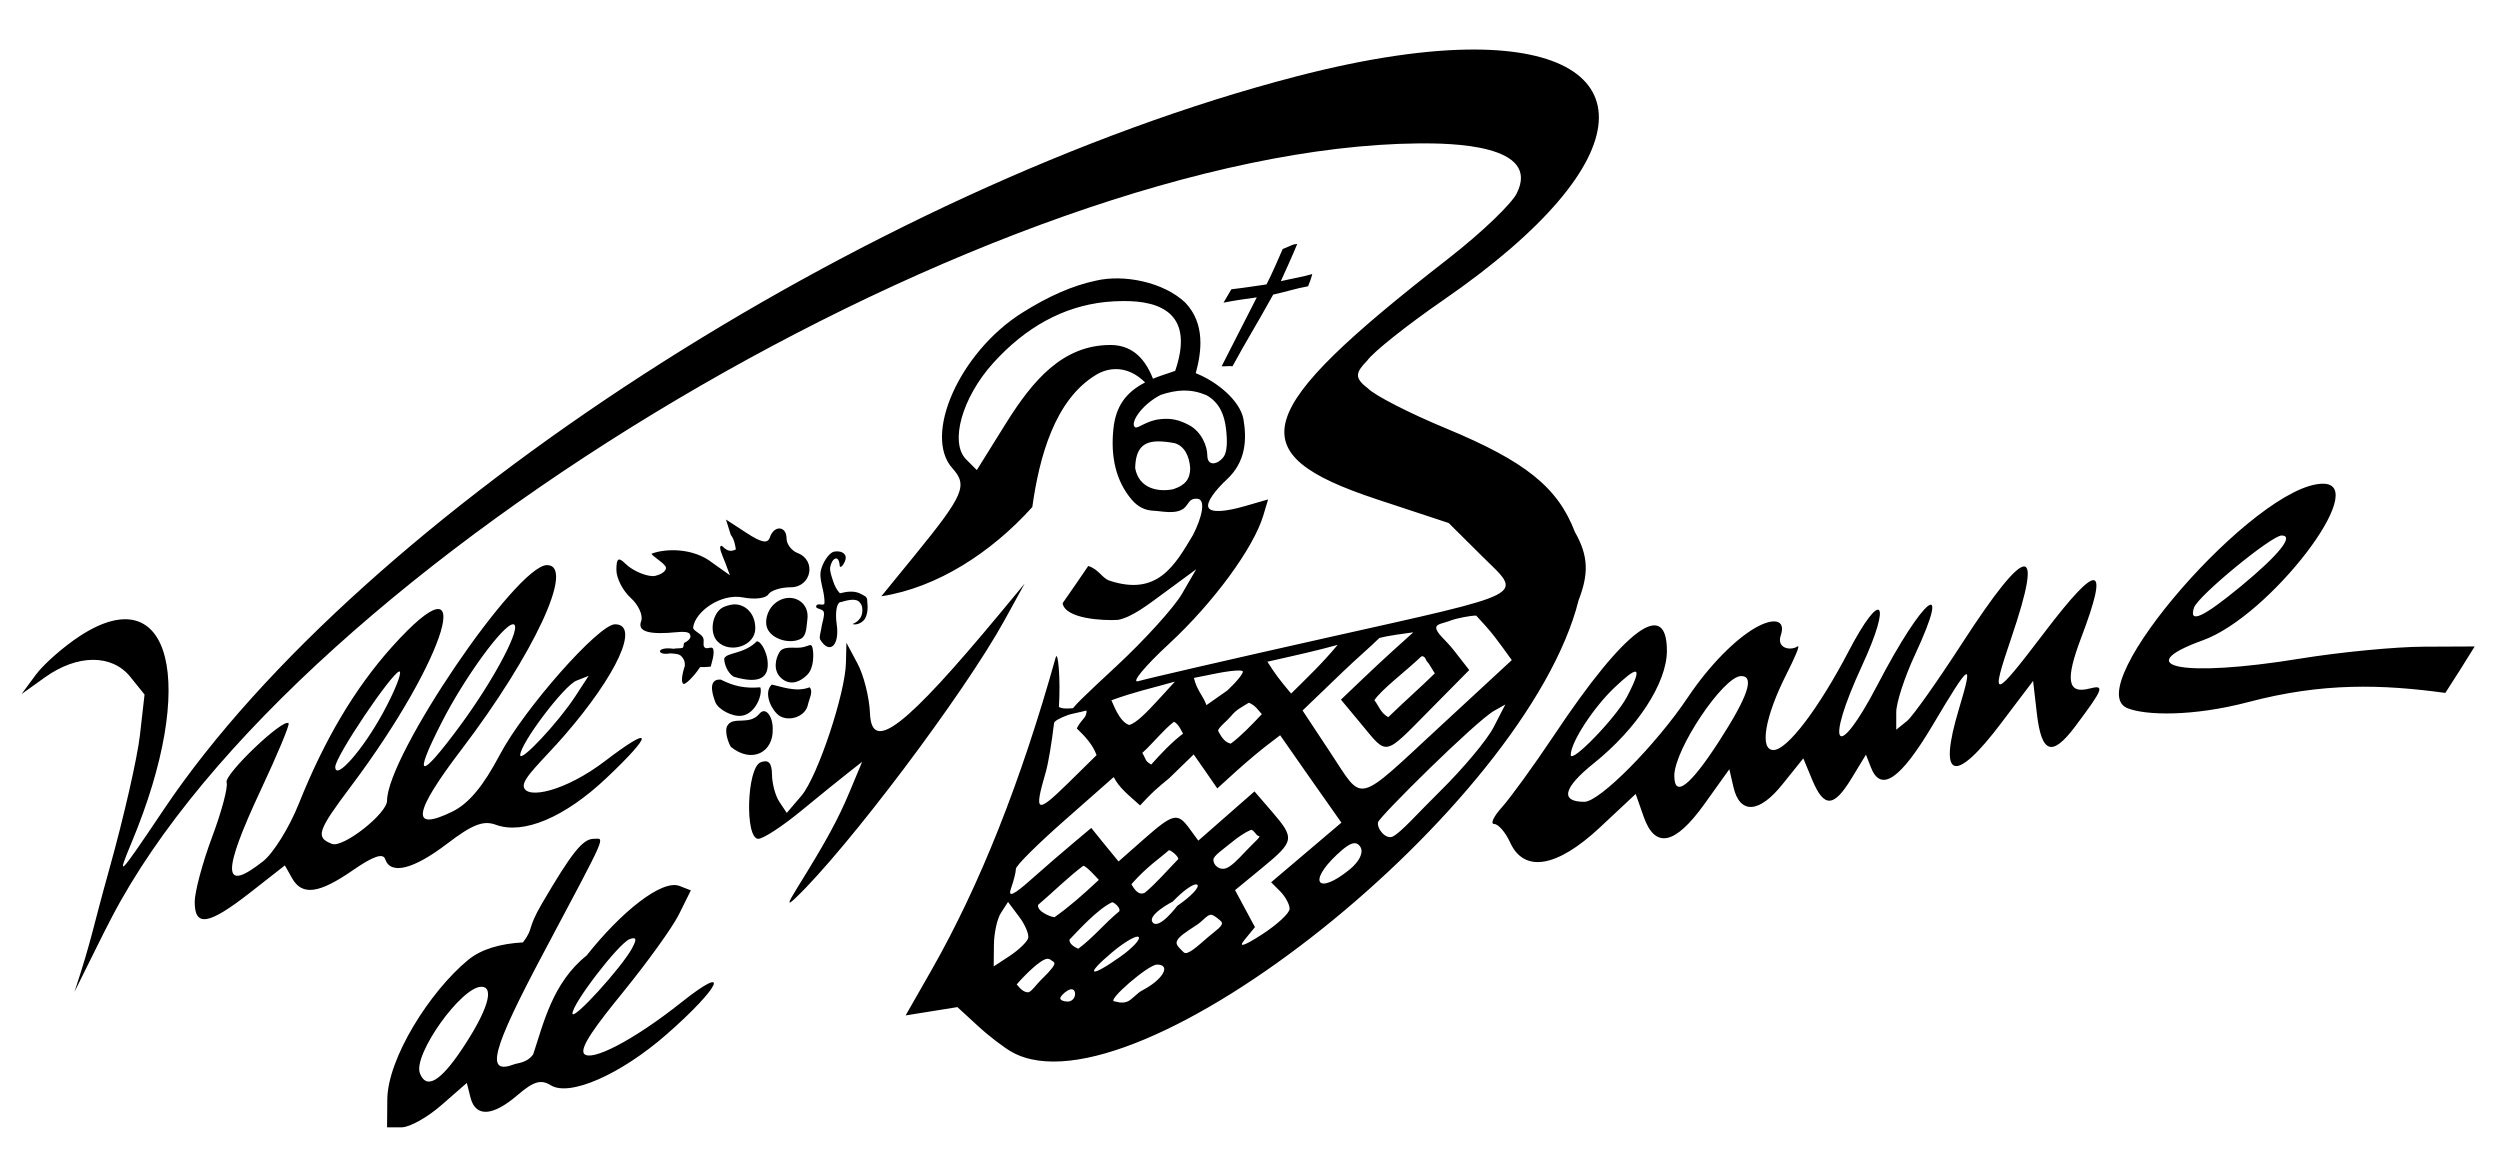 <svg xmlns:dc="http://purl.org/dc/elements/1.1/" xmlns:cc="http://creativecommons.org/ns#" xmlns:rdf="http://www.w3.org/1999/02/22-rdf-syntax-ns#" xmlns:svg="http://www.w3.org/2000/svg" xmlns="http://www.w3.org/2000/svg" xmlns:sodipodi="http://sodipodi.sourceforge.net/DTD/sodipodi-0.dtd" xmlns:inkscape="http://www.inkscape.org/namespaces/inkscape" id="svg2" inkscape:version="0.48.4 r9939" width="680" height="320" sodipodi:docname="beaune.svg"><defs id="defs6"></defs><path style="fill:#000000;fill-opacity:1" d="M 401.082,13.474 C 388.298,13.435 372.057,15.735 352.662,20.768 236.2,50.988 98.312,140.172 44.598,220.107 c -12.465,18.549 -13.003,19.115 -8.804,9.055 18.089,-43.332 10.8,-72.413 -14.086,-56.155 -4.372,2.856 -9.777,7.582 -11.948,10.501 l -3.899,5.282 6.414,-4.59 c 8.786,-6.256 18.145,-6.296 23.141,-0.126 l 3.899,4.842 -1.258,11.067 c -0.691,6.101 -4.393,22.348 -8.238,36.095 -4.895,17.501 -4.647,18.76 -9.559,33.703 6.733,-13.448 6.603,-13.468 10.062,-20.12 C 80.457,153.241 272.235,40.101 385.801,39.004 c 8.884,-0.086 33.524,0.279 26.725,13.646 -1.38,2.712 -9.036,10.26 -18.802,17.859 -53.599,41.702 -56.911,52.809 -19.305,65.273 l 19.62,6.477 8.992,8.929 c 11.231,11.155 14.085,9.663 -43.201,22.512 -25.455,5.709 -48.025,10.92 -50.181,11.57 -2.155,0.65 1.6,-3.925 8.363,-10.187 12.04,-11.147 22.961,-26.043 25.593,-34.837 l 1.321,-4.402 -6.54,1.886 c -4.574,1.312 -8.948,1.893 -9.684,0.314 -0.667,-1.43 1.948,-4.814 5.031,-7.672 5.17,-4.792 5.438,-10.902 4.465,-16.475 -1.041,-5.052 -7.245,-10.138 -12.954,-12.388 1.587,-5.805 2.614,-13.443 -2.83,-19.179 -5.869,-5.586 -16.692,-7.814 -24.399,-5.974 -6.184,1.303 -12.88,4.21 -20.123,8.804 -16.885,10.708 -26.935,33.27 -18.802,42.257 4.171,4.609 3.068,7.244 -10.187,23.518 l -9.181,11.256 c 15.229,-2.35 29.972,-11.953 41.063,-24.273 1.896,-13.51 6.066,-29.163 17.356,-35.969 3.399,-2.049 8.512,-2.705 13.331,2.075 -5.245,2.687 -7.972,6.518 -8.615,12.514 -0.829,7.728 0.681,14.309 4.968,19.368 1.64,1.935 3.631,2.945 5.974,3.018 1.988,0.063 5.958,1.094 8.175,-0.629 1.428,-1.11 1.305,-2.76 3.647,-2.641 2.49,0.126 1.294,5.163 -1.132,9.873 -4.935,8.267 -9.685,16.774 -22.764,12.388 -1.945,-0.652 -2.888,-3.094 -5.722,-3.962 -1.784,2.691 -4.896,7.099 -6.98,10.124 0.686,4.226 10.945,4.799 15.092,4.528 3.772,-0.737 7.957,-3.989 12.451,-7.294 l 8.804,-6.477 -3.899,6.728 c -2.147,3.695 -10.159,12.521 -17.796,19.62 -7.637,7.099 -13.467,12.512 -11.628,11.807 2.437,-0.935 4.128,-0.662 3.265,1.587 -0.357,0.931 -1.548,1.681 -2.429,3.569 2.106,1.987 4.34,4.345 5.385,7.247 l -7.923,7.798 c -8.473,8.273 -9.132,7.91 -5.911,-3.144 0.716,-2.456 1.665,-8.233 2.262,-13.348 0.076,-0.652 1.88,-1.483 3.601,-2.143 1.569,-0.602 6.448,-1.292 6.506,-1.894 -2.875,-0.754 -6.834,0.745 -8.783,-0.364 0.49,-7.747 -0.263,-15.655 -0.882,-13.441 -9.448,33.767 -20.638,61.945 -33.705,84.892 l -7.106,12.451 7.043,-1.132 7.043,-1.132 5.471,5.031 c 2.988,2.773 7.219,6.01 9.432,7.232 33.307,18.376 139.922,-66.68 154.064,-122.936 2.735,-7.11 2.747,-11.964 -1.006,-18.551 -4.643,-12.158 -13.473,-19.238 -35.026,-28.172 -10.052,-4.166 -19.633,-9.081 -21.317,-10.942 -3.868,-2.903 -3.185,-4.353 -0.126,-7.546 1.595,-2.278 10.837,-9.646 20.563,-16.35 55.864,-38.503 54.271,-68.09 8.615,-68.228 z m -48.231,52.885 c -1.43,0.098 -1.294,0.332 -3.962,1.383 -0.67,1.471 -2.885,6.768 -4.402,9.621 -3.617,0.513 -5.487,0.845 -9.558,1.321 -0.394,0.721 -2.138,3.647 -2.138,3.647 3.413,-0.687 5.948,-1.004 9.055,-1.446 l -9.558,18.739 c 0.824,0.107 1.859,-0.135 2.955,0 3.922,-7.208 5.936,-10.249 11.067,-19.494 4.442,-1 5.763,-1.573 9.495,-2.264 0.6,-1.606 0.771,-1.89 1.132,-3.333 -2.163,0.687 -5.43,1.22 -8.552,1.949 1.314,-2.897 3.142,-6.887 4.465,-10.124 z m -47.54,15.532 c 10.732,-0.15 19.582,3.713 14.337,18.991 l -3.899,1.321 c -0.748,0.25 -1.46,0.542 -2.138,0.817 -2.525,-6.473 -6.497,-9.18 -11.57,-9.181 -13.062,-0.004 -21.159,9.76 -28.235,21.003 l -8.112,13.017 -2.893,-2.893 c -4.569,-4.569 -1.12,-16.825 7.294,-26.159 8.856,-9.825 19.101,-15.442 30.561,-16.664 1.573,-0.165 3.12,-0.23 4.653,-0.252 z m 16.664,24.336 c 2.03,-0.022 4.02,0.362 6.163,1.258 3.618,2.015 4.913,5.445 5.345,9.181 0.363,3.143 0.35,6.172 -0.629,7.546 -1.551,2.177 -4.465,2.793 -4.465,-0.377 0,-2.519 -1.637,-6.427 -4.905,-8.175 -2.934,-1.569 -5.065,-1.947 -7.986,-1.635 -3.703,0.395 -6.014,2.657 -6.728,2.201 -1.536,-0.98 1.518,-6.014 6.917,-8.804 2.205,-0.743 4.259,-1.172 6.288,-1.195 z m -6.917,13.834 c 1.322,-0.002 2.845,0.168 4.528,0.503 2.574,0.786 3.931,3.505 4.15,6.791 -0.041,3.016 -1.386,4.667 -4.653,5.722 -4.18,0.838 -9.301,-0.245 -10.313,-5.722 0.098,-5.475 2.322,-7.285 6.288,-7.294 z m 316.805,11.508 c -18.16,0 -66.634,55.638 -53.199,61.059 4.864,1.963 17.634,2.359 33.014,-1.698 20.075,-5.295 36.166,-4.817 53.451,-2.452 l 4.025,-6.288 3.962,-6.351 -13.771,0.063 c -7.579,0.006 -22.827,1.467 -33.894,3.27 -31.674,5.161 -46.502,2.303 -26.222,-5.031 18.206,-6.583 45.787,-42.572 32.636,-42.572 z m -434.396,9.747 1.321,4.213 c 0.989,1.146 1.22,3.107 1.372,3.902 -1.768,0.963 -2.759,-0.004 -3.843,-0.977 -1.147,0 0.248,2.762 0.961,4.621 l 1.258,3.396 -4.779,-3.396 c -5.165,-4.073 -12.655,-3.946 -16.553,-2.461 0.287,0.749 3.808,2.731 3.936,3.764 0.154,1.238 -2.072,2.099 -2.944,2.265 -2.009,0.383 -6.095,-1.329 -8.083,-3.316 -1.878,-1.878 -2.452,-1.503 -2.452,1.698 0,2.263 1.76,5.673 3.899,7.609 2.139,1.936 3.427,4.795 2.83,6.351 -1.069,2.786 2.074,3.749 9.873,2.956 1.932,-0.197 3.023,0.014 3.316,0.473 0.363,0.57 0.537,1.434 -1.478,2.463 -0.237,0.121 -0.008,1.214 -0.508,1.355 -0.608,0.172 -1.964,0.088 -2.336,0.238 -4.997,-0.684 -4.638,1.947 -1.006,1.256 0.984,0.058 2.413,0.086 3.016,0.713 0.709,0.738 1.025,1.304 1.025,2.633 0,0 -1.52,4.328 -0.347,4.978 0.951,0.022 3.715,-3.321 4.498,-4.6 1.34,0.067 2.827,-0.144 2.886,-0.124 0.166,-0.851 1.027,-3.191 0.709,-4.639 -0.246,-1.122 -1.545,-0.045 -2.229,-0.467 -0.894,-0.552 -0.029,-1.877 -0.648,-2.923 -0.61,-1.032 -2.711,-1.783 -2.62,-2.603 0.478,-4.307 7.57,-9.388 13.581,-8.185 3.096,0.619 6.193,0.253 6.854,-0.817 0.662,-1.071 3.398,-1.949 6.1,-1.949 5.617,0 7.097,-7.307 1.886,-9.307 -1.66,-0.637 -3.018,-2.42 -3.018,-3.962 0,-3.462 -3.401,-3.694 -4.528,-0.314 -0.6,1.8 -2.296,1.462 -6.351,-1.195 z m 423.14,4.339 c 3.503,0 -0.733,5.281 -11.193,13.897 -10.259,8.451 -14.114,10.176 -12.639,5.722 1.039,-3.138 21.061,-19.62 23.833,-19.62 z m -392.516,4.339 c -0.385,-0.038 -0.815,-0.027 -1.258,0.063 -0.984,0.199 -2.668,2.084 -3.459,4.716 -0.841,2.801 1.003,5.819 0.88,9.244 -0.038,1.056 -2.078,-0.305 -2.264,0.943 -0.107,0.718 1.798,0.582 2.075,1.509 0.285,0.953 -0.408,2.84 -0.503,3.521 -0.271,1.938 -0.861,3.344 -0.44,4.025 2.555,4.134 5.305,1.511 4.465,-4.213 -0.494,-3.363 0.048,-6.136 1.195,-6.037 2.336,-0.747 4.095,-0.881 4.899,-0.089 0.623,0.656 0.841,1.237 0.857,1.833 0.297,3.132 -2.184,3.996 -2.626,4.225 0.575,0.292 2.325,0.078 3.359,-1.425 0.853,-1.552 0.779,-3.299 0.617,-4.858 0.077,-1.268 -0.987,-1.469 -2.075,-2.075 -1.79,-0.767 -3.573,-0.425 -5.345,0 -0.847,-0.847 -1.49,-2.111 -1.886,-3.396 -0.293,-0.95 -0.949,-2.619 -0.771,-3.674 0.409,-2.419 2.332,-3.69 2.585,-0.505 0.103,1.297 1.645,-0.856 1.645,-2.109 0,-0.94 -0.796,-1.584 -1.949,-1.698 z m -79.296,3.71 c -8.295,0 -43.515,51.866 -43.515,64.078 0,3.515 -11.953,12.916 -14.966,11.759 -4.574,-1.755 -3.995,-3.494 5.094,-15.595 26.408,-35.161 35.106,-64.571 11.256,-38.044 -10.064,11.193 -18.417,25.245 -25.405,42.761 -2.551,6.394 -6.909,13.412 -9.684,15.595 -11.111,8.74 -11.281,3.317 -0.503,-19.682 4.437,-9.468 7.792,-17.487 7.42,-17.859 -1.458,-1.458 -17.593,13.954 -16.853,16.098 0.433,1.255 -1.364,7.961 -3.962,14.903 -2.598,6.942 -4.716,14.866 -4.716,17.607 0,6.89 3.737,6.296 14.966,-2.452 l 9.558,-7.483 1.949,3.459 c 2.721,4.862 7.335,4.237 16.538,-2.138 5.52,-3.824 8.223,-4.756 8.804,-3.018 1.446,4.333 7.661,2.805 16.853,-4.213 6.825,-5.211 9.847,-6.399 13.205,-5.156 7.498,2.774 18.781,-1.978 30.121,-12.702 12.913,-12.212 12.801,-14.679 -0.252,-4.716 -11.049,8.434 -21.449,10.54 -22.224,7.14 -0.527,-2.311 5.238,-7.297 11.094,-14.057 14.332,-16.544 20.542,-30.184 13.709,-30.184 -4.416,0 -24.707,22.967 -31.316,35.466 -4.53,8.568 -8.452,13.321 -13.017,15.532 -11.316,5.482 -10.575,0.343 2.515,-16.853 19.876,-26.11 31.072,-50.244 23.33,-50.244 z m 401.634,0.377 c -2.239,0.226 -7.815,7.126 -16.601,20.689 -6.721,10.375 -13.488,19.986 -15.092,21.317 l -2.956,2.39 0,-4.779 c 0.01,-2.626 2.314,-9.624 5.094,-15.595 10.307,-22.141 2.276,-15.762 -10.124,8.049 -11.196,21.498 -14.656,17.373 -4.276,-5.094 8.23,-17.813 5.321,-21.068 -3.584,-4.025 -8.244,15.778 -16.787,26.977 -20.5,26.977 -3.895,0 -2.318,-9.09 3.521,-20.626 2.101,-4.15 3.928,-8.169 2.986,-7.546 -1.874,1.241 -5.72,0.52 -4.527,-3.012 1.506,-4.456 -2.159,-4.807 -6.944,-2.045 -5.302,3.061 -12.324,9.943 -18.367,18.954 -8.695,12.964 -23.969,28.36 -28.109,28.36 -6.67,0 -5.75,-3.818 2.515,-10.439 11.817,-9.466 19.934,-21.901 19.934,-30.624 0,-14.479 -11.385,-5.992 -30.561,22.764 -5.619,8.426 -12.084,17.318 -14.337,19.808 -2.253,2.49 -3.197,4.528 -2.075,4.528 1.122,0 3.078,2.264 4.339,5.031 3.791,8.321 12.727,6.83 24.399,-4.087 l 9.747,-9.118 2.138,6.1 c 3.103,8.901 8.513,7.843 16.538,-3.333 l 6.791,-9.495 1.132,4.905 c 1.75,7.414 6.999,7.119 13.331,-0.817 l 5.659,-7.043 2.452,5.911 c 3.203,7.617 5.834,7.483 10.69,-0.503 l 3.899,-6.414 1.321,3.396 c 2.699,7.032 8.04,3.399 16.916,-11.57 10.204,-17.209 11.122,-17.766 7.043,-4.213 -5.786,19.226 -1.209,20.677 11.57,3.71 l 8.615,-11.382 1.006,8.741 c 1.266,11.037 4.129,12.052 10.439,3.647 7.725,-10.29 8.137,-11.421 3.899,-10.313 -6.016,1.573 -6.638,-2.325 -2.264,-13.834 7.751,-20.393 4.739,-20.811 -9.936,-1.509 -14.166,18.633 -14.911,18.726 -9.055,1.509 4.464,-13.125 5.571,-19.594 3.333,-19.368 z m -271.718,4.653 -6.666,8.049 c -25.816,31.088 -34.969,38.177 -35.403,27.291 -0.175,-4.379 -1.719,-10.491 -3.396,-13.583 l -3.018,-5.659 -0.126,5.345 c -0.125,8.274 -7.67,30.971 -12.074,36.221 l -4.025,4.716 -2.012,-3.018 c -1.112,-1.66 -1.996,-5.028 -2.012,-7.483 -0.022,-3.136 -0.961,-4.083 -3.081,-3.27 -3.771,1.447 -4.356,20.814 -0.629,20.814 1.312,0 6.519,-3.386 11.57,-7.546 5.052,-4.16 10.845,-8.839 12.891,-10.439 l 3.773,-2.956 -3.333,7.986 c -3.188,7.641 -6.408,13.544 -14.274,26.222 -2.708,4.364 -2.857,5.076 -0.503,2.83 14.175,-13.529 45.85,-55.617 56.783,-75.46 z m -64.329,3.899 c -1.382,0.079 -2.829,0.691 -4.087,1.949 -1.615,1.615 -2.335,4.402 -1.635,6.225 1.219,3.177 6.477,4.544 9.305,2.862 1.457,-0.867 1.378,-3.307 1.637,-5.125 0.533,-3.732 -2.179,-6.085 -5.219,-5.911 z m -14.337,1.761 c -0.856,-0.032 -1.882,0.193 -3.018,0.629 -3.221,1.236 -4.317,7.002 -1.824,9.495 3.377,3.377 10.238,1.176 10.238,-3.584 0,-4.262 -2.827,-6.444 -5.396,-6.54 z m 201.486,3.049 c 4.36,4.647 5.584,6.426 9.676,12.106 l -19.242,17.796 c -23.584,21.794 -20.943,21.149 -30.058,7.42 l -7.609,-11.508 11.13,-10.69 c 3.359,-3.228 7.527,-6.814 9.756,-9.027 3.05,-0.79 6.474,-1.135 9.248,-1.549 -8.349,7.481 -9.774,8.843 -19.696,18.311 l 5.597,6.728 c 7.129,8.59 5.991,8.818 18.551,-3.899 l 10.753,-10.879 -4.276,-5.471 c -2.137,-2.734 -4.757,-4.614 -4.697,-6.069 0.044,-1.061 1.91,-1.147 3.914,-1.927 1.546,-0.601 5.286,-1.343 6.954,-1.343 z m -261.979,2.359 c 2.777,0 -4.907,14.733 -14.463,27.669 -11.045,14.951 -12.866,14.531 -4.905,-1.069 6.194,-12.136 16.728,-26.6 19.368,-26.6 z m 224.304,5.597 c -4.351,5.197 -8.105,8.73 -12.666,13.253 -3.298,-3.922 -4.297,-5.271 -6.451,-8.662 l 5.534,-1.258 c 3.04,-0.676 7.345,-1.682 9.558,-2.264 z m -146.895,0.787 c -2.083,0 -4.023,-0.242 -4.899,1.138 -1.173,1.848 -1.749,4.949 0.212,6.91 1.94,1.94 4.593,2.013 7.328,-0.722 1.9,-1.9 1.74,-5.981 1.383,-7.376 -0.394,-1.538 -1.214,0.051 -4.024,0.051 z m -11.1,-1.75 c -3.527,3.565 -8.158,2.925 -8.883,4.701 0,1.235 0.765,3.879 2.654,4.952 7.182,2.098 9.636,0.147 9.141,-4.413 -0.246,-2.266 -1.695,-5.226 -2.911,-5.24 z m 182.456,5.68 c 0.49,0.465 1.791,2.943 1.977,3.004 -3.494,3.456 -7.817,7.25 -12.688,11.954 -2.12,-1.15 -2.725,-3.392 -3.777,-4.598 1.771,-2.807 8.841,-8.142 12.759,-11.916 1.109,-0.359 1.285,1.287 1.728,1.555 z m -51.061,2.264 c 0.401,0.016 0.662,0.096 0.755,0.189 0.372,0.372 -1.482,2.713 -4.15,5.219 l -5.709,4.008 c -0.875,-2.565 -2.551,-3.843 -3.409,-7.403 l 6.288,-1.258 c 2.599,-0.52 5.023,-0.805 6.225,-0.755 z m -228.643,0.252 c 0.066,-0.012 0.089,0.026 0.126,0.063 0.534,0.534 -1.488,5.546 -4.528,11.13 -5.569,10.232 -13.017,18.658 -13.017,14.778 0,-2.847 15.382,-25.628 17.419,-25.971 z m 336.11,0.063 c 0.995,-0.075 0.239,2.183 -2.201,6.854 -2.95,5.647 -15.281,18.384 -15.281,15.784 0,-3.391 6.083,-12.783 11.885,-18.299 2.981,-2.835 4.822,-4.28 5.597,-4.339 z m -284.609,1.132 -3.647,5.597 c -4.699,7.178 -14.954,18.116 -14.966,15.972 -0.018,-3.127 11.945,-18.968 15.281,-20.248 z m 313.472,0.063 c 3.742,0 1.888,5.535 -6.037,17.796 -7.86,12.161 -12.136,15.444 -12.136,9.307 0,-7.143 13.376,-27.103 18.173,-27.103 z m -154.001,1.509 -4.842,5.282 c -2.713,2.96 -5.776,6.107 -7.619,6.513 -2.764,-0.892 -4.485,-6.173 -4.823,-6.717 6.679,-2.405 10.099,-3.045 17.285,-5.078 z M 196.034,184.842 c -3.013,-0.165 -2.751,2.787 -1.46,6.151 0.746,1.943 4.599,4.067 7.22,3.681 3.901,-0.574 5.712,-6.111 4.994,-7.722 -4.126,0.317 -7.036,-0.229 -10.753,-2.109 z m 13.907,1.372 c -2.036,1.771 -0.771,5.775 1.423,7.969 2.423,2.423 7.706,1.086 8.411,-2.577 0.252,-1.31 1.565,-3.613 0.409,-4.658 -3.642,1.459 -7.905,-0.288 -10.243,-0.734 z m 199.505,5.408 -3.207,6.225 c -1.773,3.429 -8.288,11.215 -14.463,17.293 -6.157,6.059 -10.699,11.297 -12.941,12.392 -1.892,0.924 -4.433,-2.184 -3.993,-3.905 0.392,-1.535 26.597,-27.502 31.586,-30.308 z m -69.768,-0.481 c 1.814,0.706 2.519,2.024 3.54,3.106 -2.798,2.969 -5.885,6.185 -8.461,8.028 -1.911,-0.424 -2.811,-2.376 -3.444,-3.512 0.131,-0.922 2.436,-2.675 3.428,-3.871 1.644,-1.981 2.65,-2.312 4.937,-3.751 z m -133.093,2.976 c -2.729,3.264 -6.842,0.733 -8.581,3.015 -1.226,1.608 0.225,5.112 0.784,6.016 5.797,4.691 11.653,1.389 11.387,-4.898 0.082,-3.189 -1.868,-6.193 -3.59,-4.133 z m 112.74,2.195 c 1.315,0.646 2.139,2.737 2.462,3.241 -3.107,2.344 -6.045,5.487 -8.66,8.404 -1.789,-1.06 -1.322,-1.343 -2.414,-3.172 2.942,-2.656 5.634,-6.172 8.612,-8.473 z m 28.873,3.673 8.301,11.885 8.363,11.885 -9.558,8.112 -9.558,8.112 2.515,2.515 c 1.383,1.41 2.529,3.554 2.515,4.716 -0.014,1.162 -3.409,4.306 -7.546,6.98 -4.874,3.151 -6.543,3.663 -4.716,1.446 l 2.83,-3.459 -2.704,-5.031 -2.704,-5.031 7.42,-6.1 c 8.752,-7.214 8.885,-7.959 2.641,-15.218 l -4.779,-5.534 -7.672,6.728 -7.609,6.666 -2.39,-3.27 c -3.253,-4.448 -4.393,-4.19 -12.388,2.83 l -6.917,6.1 -3.71,-4.528 -3.71,-4.59 -4.716,3.962 c -2.596,2.17 -7.807,6.644 -11.57,9.998 -4.892,4.361 -6.469,5.088 -5.534,2.452 0.72,-2.027 1.321,-4.401 1.321,-5.282 0,-0.881 6.016,-6.846 13.331,-13.268 l 13.268,-11.696 c 1.504,2.939 4.071,4.923 7.178,7.707 3.459,-3.752 4.424,-4.505 7.914,-7.393 l 6.666,-6.477 3.207,4.59 3.207,4.653 5.345,-4.842 c 2.919,-2.633 6.777,-5.839 8.552,-7.169 z m -5.93,27.385 c 1.053,0 -0.843,1.406 -3.443,4.173 -2.33,2.481 -3.929,4.1 -5.348,4.629 -1.557,0.58 -3.436,-0.616 -3.436,-2.343 0,-1.048 2.649,-2.796 5.046,-4.77 1.716,-1.413 3.616,-2.691 5.085,-3.3 0.722,-0.299 1.606,1.611 2.096,1.611 z m -180.77,0.787 c -2.991,0 -5.999,3.793 -14.086,17.607 -4.142,7.075 -2.16,6.578 -5.16,10.564 -6.133,0.347 -11.333,1.817 -14.923,4.772 -10.443,8.599 -21.921,26.833 -21.986,37.988 l -0.063,7.546 3.962,0 c 2.175,0 7.033,-2.715 10.816,-6.037 l 6.917,-6.037 1.006,4.025 c 1.401,5.358 6.035,5.089 12.828,-0.755 4.324,-3.719 6.354,-4.289 8.992,-2.641 5.119,3.197 19.014,-2.908 31.504,-13.834 14.598,-12.77 17.85,-19.676 4.15,-8.804 -13.631,10.817 -24.689,16.228 -26.557,14.1 -1.415,-1.612 3.476,-8.065 10.585,-16.804 6.487,-7.975 13.329,-17.449 15.155,-21.066 l 3.27,-6.603 -3.081,-1.195 c -4.806,-1.864 -15.953,7.129 -25.275,18.926 -9.255,7.363 -11.755,18.575 -14.522,26.863 -1.63,2.337 -4.266,2.374 -5.101,2.694 -8.028,3.081 -6.226,-3.694 7.923,-30.31 17.771,-33.428 16.658,-31.001 13.646,-31.001 z m 206.948,1.195 c 0.646,-1.8e-4 1.145,0.316 1.572,1.006 0.936,1.515 -0.238,3.974 -3.018,6.225 -8.58,6.948 -11.404,3.432 -3.333,-4.15 2.227,-2.092 3.703,-3.081 4.779,-3.081 z m -50.546,1.939 c 0.32,-0.289 2.874,1.759 2.553,2.421 -2.879,2.93 -5.867,6.465 -9.097,9.14 -1.384,0.64 -2.469,-0.312 -3.618,-2.347 4.225,-4.809 7.865,-7.14 10.162,-9.213 z m -23.279,4.22 c 0.782,-0.094 3.704,3.25 4.266,3.812 -4.649,4.347 -8.131,7.374 -12.057,10.154 -1.039,-0.056 -4.806,-1.562 -4.478,-3.341 4.105,-3.519 8.192,-7.563 12.269,-10.624 z m 30.687,5.034 c 0.15,1.8e-4 0.296,0.044 0.377,0.126 0.651,0.651 -1.81,3.222 -5.471,5.722 0,0 -4.931,6.578 -6.666,4.528 -1.705,-2.015 5.471,-5.722 5.471,-5.722 2.634,-2.757 5.238,-4.655 6.288,-4.653 z m -51.124,4.779 3.018,4.025 c 1.666,2.208 2.752,4.836 2.452,5.848 -0.3,1.012 -2.538,3.166 -4.968,4.779 l -4.402,2.893 0.063,-5.785 c 0.016,-3.179 0.84,-7.086 1.886,-8.741 z m 28.313,0.085 c 0.534,0 2.441,1.552 1.92,2.491 -3.923,3.195 -7.075,7.172 -11.136,10.158 -1.77,-0.782 -2.409,-1.625 -2.4,-2.459 2.095,-2.167 7.596,-8.31 11.616,-10.189 z m 26.854,3.396 c 0.7,-0.078 2.701,1.621 2.917,1.971 0.615,0.995 -1.56,2.291 -3.754,4.184 -2.652,2.288 -5.559,5.053 -6.539,4.073 -1.009,-1.009 -2.163,-1.916 -1.915,-2.882 0.332,-1.295 2.595,-2.698 5.499,-4.601 1.693,-1.109 2.626,-2.615 3.792,-2.744 z m -19.953,5.951 c 0.151,-0.004 0.243,0.054 0.314,0.126 0.57,0.57 -1.627,2.948 -4.905,5.282 -8.369,5.959 -9.91,5.259 -2.39,-1.069 3.02,-2.542 5.921,-4.316 6.98,-4.339 z m -137.085,0.44 c 0.778,-0.02 0.656,0.796 -0.377,2.704 -2.876,5.31 -16.129,19.856 -16.224,17.796 -0.119,-2.579 12.46,-18.995 15.532,-20.248 0.469,-0.191 0.81,-0.245 1.069,-0.252 z m 112.498,5.597 c 0.392,-0.04 0.764,0.072 1.006,0.314 0.326,0.326 1.256,0.486 0.911,1.304 -0.461,1.095 -2.428,2.979 -3.741,4.292 -1.107,1.107 -2.219,2.762 -3.153,3.177 -1.624,0.19 -2.759,-1.582 -3.291,-2.123 2.008,-2.334 6.4,-6.776 8.268,-6.965 z m 29.869,1.572 c 3.989,0 1.662,4.102 -4.025,7.043 -1.42,0.734 -2.741,2.498 -3.993,3.008 -1.628,0.663 -3.053,-0.033 -3.553,-0.052 -2.24,-0.088 9.228,-9.998 11.57,-9.998 z m -183.744,6.037 c 3.706,0 1.647,6.613 -5.282,16.978 -5.912,8.844 -9.718,11.04 -11.445,6.54 -1.921,-5.005 11.237,-23.518 16.727,-23.518 z m 160.289,0.692 c 0.722,-0.121 1.195,0.379 1.195,1.258 0,1.172 -0.906,2.075 -2.012,2.075 -1.107,0 -2.012,-0.392 -2.012,-0.88 0,-0.488 0.906,-1.454 2.012,-2.138 0.277,-0.171 0.577,-0.274 0.817,-0.314 z" id="path3033" inkscape:connector-curvature="0" sodipodi:nodetypes="sssssccccccscsssscccssscccssccccsscccscsscsscsccccccssscccsssccscccccsccsccsscccccccccccccscccsccsscsscsssssscssccccscssccccssscscccccccssssssssssccsccccsssssssssccscsscssssscssccscccccsssscsssssssssssscccssssssssssssssscccsssssssssssssssssccccccccccccssccccsssssccccccccccssscccssccscsssssscsssccccccccccccssssccsccccccscsssssscccscccccccscccccssssssssccccccsssccscccscccsssccsccscccssssscccccccssccsscccscscccccccccccccccsssccccccccccssssscsscsscsscscssssscccssssssccsssssscsscccsccccccccscccccssssccccccccssssccccsccssscscscccscsssscssssssscsss"></path></svg>